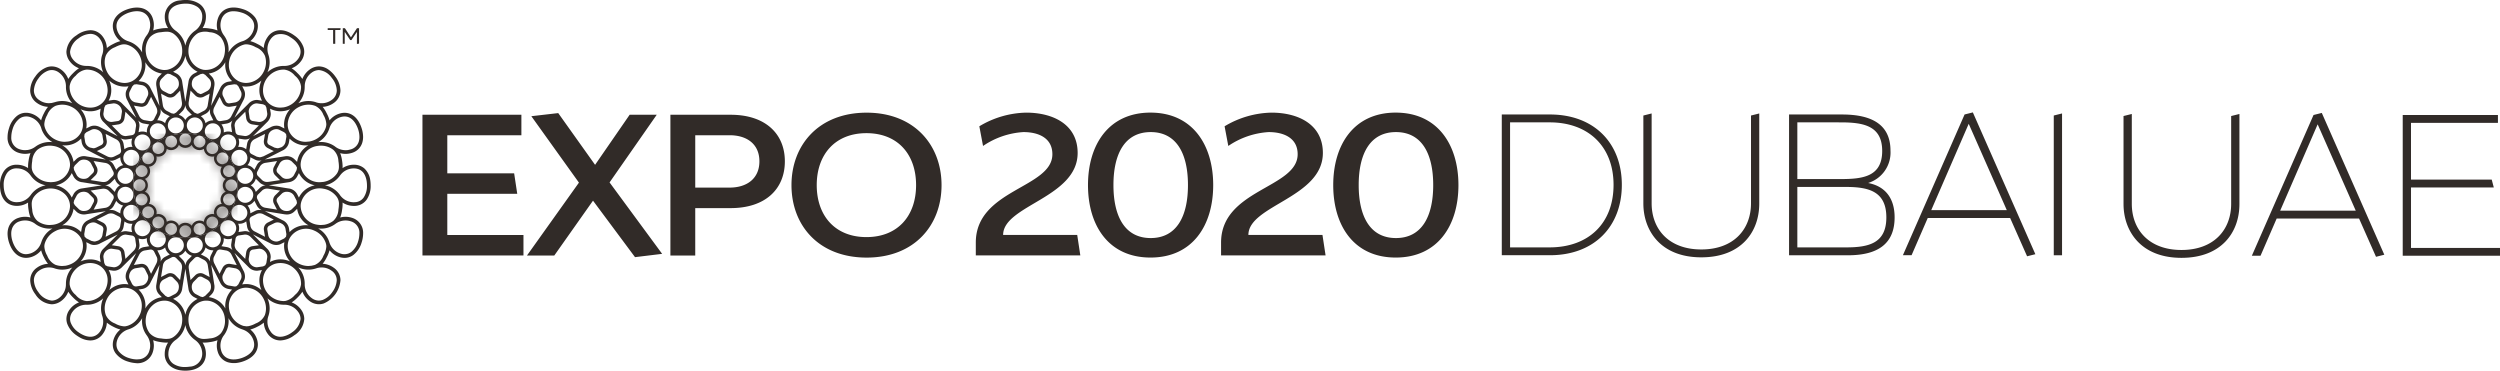 <svg xmlns="http://www.w3.org/2000/svg" xmlns:xlink="http://www.w3.org/1999/xlink" viewBox="0 0 283.267 42"><defs><style>.cls-1{fill:#fff;}.cls-1,.cls-2{fill-rule:evenodd;}.cls-2{fill:#312b28;}.cls-3{mask:url(#mask);}</style><mask id="mask" x="15.096" y="15.136" width="11.821" height="11.823" maskUnits="userSpaceOnUse"><g id="mask-2"><path id="path-1" class="cls-1" d="M21.473,15.321a.663.663,0,0,1,.196.473h0a.671.671,0,0,1-.562.659h0l-.105.008h-.002a.655.655,0,0,1-.47-.194h0a.659.659,0,0,1-.197-.472h0a.675.675,0,0,1,.549-.658h0a5.839,5.839,0,0,0-1.592.253h.002a.508.508,0,0,1,.102-.01h0a.669.669,0,0,1,.302.073h0a.67.67,0,0,1,.333.39h0a.669.669,0,0,1-.43.839h0l-.103.025-.103.011-.305-.074a.667.667,0,0,1-.329-.39h0a.665.665,0,0,1,.334-.8h0a5.807,5.807,0,0,0-1.504.771h0l.053-.034a.702.702,0,0,1,.3-.071h0a.754.754,0,0,1,.105.009h0a.642.642,0,0,1,.435.269h0a.663.663,0,0,1-.146.928h0l-.288.12-.104.011-.106-.011a.667.667,0,0,1-.436-.266h0a.668.668,0,0,1,.095-.888h0a5.897,5.897,0,0,0-2.4,4.754h0a5.914,5.914,0,0,0,5.909,5.914h0a5.915,5.915,0,0,0,5.911-5.914h0a5.914,5.914,0,0,0-4.07-5.616h0l.067.027.291.291a.676.676,0,0,1,.04.508h0a.672.672,0,0,1-.532.454h0l-.105.009-.204-.032a.655.655,0,0,1-.389-.334h0a.654.654,0,0,1-.039-.508h0a.667.667,0,0,1,.635-.462h0a.624.624,0,0,1,.139.016h0a5.836,5.836,0,0,0-1.635-.261h0a.664.664,0,0,1,.359.184Zm2.192,2.007a.677.677,0,0,1-.266-.433h0a.664.664,0,0,1,.12-.497h0a.669.669,0,0,1,.541-.275h0a.662.662,0,0,1,.39.127h0l.081.069a.664.664,0,0,1,.187.367h0a.66.66,0,0,1-.12.498h0a.668.668,0,0,1-.434.264h0l-.105.009a.653.653,0,0,1-.394-.128Zm-1.939-.913.028.071a.938.938,0,0,0,.416.418h0l.14.058a.909.909,0,0,0,.291.046h0a.955.955,0,0,0,.504-.144h0l.008.075a.934.934,0,0,0,.264.528h0l.117.098a.943.943,0,0,0,.556.179h0a1.016,1.016,0,0,0,.229-.026h0l-.021.073a.966.966,0,0,0,.092.584h0l.082.129a.956.956,0,0,0,.701.389h0l-.039.063a.929.929,0,0,0-.095.583h0l.036.148a.949.949,0,0,0,.545.589h0l-.058.045a.988.988,0,0,0-.27.526h0l-.011.153a.95.95,0,0,0,.34.725h0l-.07.029a.955.955,0,0,0-.419.416h0l-.058.142a.95.95,0,0,0,.098.794h0l-.075.006a.931.931,0,0,0-.528.266h0l-.098.116a.943.943,0,0,0-.152.786h0l-.073-.017a.635.635,0,0,0-.154-.013h0a.941.941,0,0,0-.431.105h0l-.131.079a.956.956,0,0,0-.387.699h0l-.062-.042a1.005,1.005,0,0,0-.437-.102h0a.851.851,0,0,0-.148.012h0l-.148.035a.947.947,0,0,0-.586.545h0l-.048-.054a.928.928,0,0,0-.526-.272h0L20.996,25.243a.949.949,0,0,0-.724.339h0l-.027-.071a.994.994,0,0,0-.418-.421h0l-.141-.055a.906.906,0,0,0-.289-.049h0a.96.96,0,0,0-.504.146h0l-.006-.075a.934.934,0,0,0-.268-.526h0l-.115-.098a.94.94,0,0,0-.557-.182h0a.925.925,0,0,0-.229.03h0l.018-.075a.96.96,0,0,0-.091-.583h0l-.08-.131a.967.967,0,0,0-.701-.387h0l.04-.064a.944.944,0,0,0,.095-.581h0l-.037-.152a.954.954,0,0,0-.544-.583h0l.054-.05a.914.914,0,0,0,.268-.527h0l.014-.15a.959.959,0,0,0-.337-.725h0L16.486,20.245a.968.968,0,0,0,.42-.419h0l.056-.14a.962.962,0,0,0-.095-.797h0l.073-.003a.978.978,0,0,0,.528-.267h0l.098-.117a.941.941,0,0,0,.153-.784h0l.074.018a1.147,1.147,0,0,0,.152.011h0a.931.931,0,0,0,.43-.102h0l.131-.08a.97.97,0,0,0,.388-.703h0l.062.042a.958.958,0,0,0,.435.104h0l.148-.011.15-.035a.949.949,0,0,0,.585-.546h0l.049.057a.966.966,0,0,0,.526.271h0l.152.012a.946.946,0,0,0,.725-.341Zm-5.328,2.062a.667.667,0,0,1-.149-.931h0l.07-.079a.658.658,0,0,1,.367-.189h0a.984.984,0,0,1,.105-.007h0a.63.63,0,0,1,.388.129h0a.665.665,0,0,1,.152.931h0a.676.676,0,0,1-.437.266h0l-.105.008a.653.653,0,0,1-.39-.128Zm8.273-.144a.642.642,0,0,1-.12-.495h0a.649.649,0,0,1,.266-.433h0a.645.645,0,0,1,.392-.13h0a.665.665,0,0,1,.54.275h0l.057.091a.673.673,0,0,1,.062.406h0a.664.664,0,0,1-.267.437h0l-.283.119-.109.008a.666.666,0,0,1-.538-.277Zm-8.827,1.689a.667.667,0,0,1-.43-.839h0l.041-.099.293-.288a.633.633,0,0,1,.302-.074h0a.749.749,0,0,1,.206.032h0a.671.671,0,0,1,.43.842h0a.663.663,0,0,1-.334.389h0l-.198.066-.102.009Zm9.472-.424a.641.641,0,0,1,.039-.505h0a.659.659,0,0,1,.388-.336h0a.695.695,0,0,1,.204-.032h0a.666.666,0,0,1,.635.461h0l.026.104a.655.655,0,0,1-.065.407h0a.656.656,0,0,1-.389.33h0l-.101.024-.105.009a.663.663,0,0,1-.632-.462ZM15.128,20.995l.009-.105a.671.671,0,0,1,.186-.365h0a.664.664,0,0,1,.472-.195h0a.668.668,0,0,1,.669.664h0a.67.67,0,0,1-.198.473h0a.654.654,0,0,1-.366.186h0l-.106.007H15.793a.665.665,0,0,1-.665-.666Zm10.408.006a.649.649,0,0,1,.196-.471h0a.663.663,0,0,1,.473-.197h0a.668.668,0,0,1,.666.667h0l-.01.105a.659.659,0,0,1-.185.367h0a.686.686,0,0,1-.367.189h0l-.104.007a.67.67,0,0,1-.669-.667ZM15.414,22.812l-.024-.107a.645.645,0,0,1,.063-.4h0a.661.661,0,0,1,.389-.336h0a.677.677,0,0,1,.207-.031h0a.67.67,0,0,1,.635.46h0a.662.662,0,0,1-.041.511h0a.683.683,0,0,1-.388.331h0l-.102.024-.103.009a.67.67,0,0,1-.637-.461Zm10.329.432a.671.671,0,0,1-.431-.841h0a.676.676,0,0,1,.334-.389h0a.675.675,0,0,1,.303-.07h0a.69.69,0,0,1,.206.029h0a.669.669,0,0,1,.429.843h0l-.04.097-.293.293-.198.066-.101.005ZM16.248,24.448l-.056-.091a.661.661,0,0,1-.063-.407h0a.662.662,0,0,1,.265-.435h0a.668.668,0,0,1,.392-.126h0a.667.667,0,0,1,.541.272h0a.673.673,0,0,1,.12.5h0a.673.673,0,0,1-.268.434h0l-.286.119-.107.008a.665.665,0,0,1-.538-.275Zm8.568.152a.664.664,0,0,1-.148-.93h0a.639.639,0,0,1,.433-.267h0a.545.545,0,0,1,.109-.011h0a.672.672,0,0,1,.39.128h0a.669.669,0,0,1,.146.933h0l-.068.08a.649.649,0,0,1-.367.185h0l-.106.011a.642.642,0,0,1-.389-.129Zm-7.269,1.148-.082-.071a.644.644,0,0,1-.185-.365h0a.665.665,0,0,1,.12-.496h0a.671.671,0,0,1,.539-.277h0a.683.683,0,0,1,.391.125h0a.664.664,0,0,1,.266.439h0a.667.667,0,0,1-.116.495h0a.665.665,0,0,1-.437.264h0l-.107.012a.664.664,0,0,1-.389-.128Zm6.405.122a.677.677,0,0,1-.437-.266h0a.672.672,0,0,1,.15-.934h0a.675.675,0,0,1,.388-.128h0a.972.972,0,0,1,.108.008h0a.661.661,0,0,1,.434.269h0a.663.663,0,0,1-.147.931h0l-.091.055-.197.065-.105.009Zm-1.649.677a.679.679,0,0,1-.331-.392h0a.67.67,0,0,1,.429-.841h0a.715.715,0,0,1,.206-.032h0a.64.64,0,0,1,.303.073h0a.668.668,0,0,1,.332.387h0a.669.669,0,0,1-.43.843h0l-.101.024-.104.009Zm-3.118.035-.099-.041-.293-.288a.684.684,0,0,1-.037-.512h0a.668.668,0,0,1,.635-.459h0a.675.675,0,0,1,.206.031h0a.66.66,0,0,1,.389.332h0a.664.664,0,0,1,.039.51h0a.668.668,0,0,1-.534.452h0l-.101.01Zm1.708.282a.669.669,0,0,1-.367-.186h0a.677.677,0,0,1-.197-.475h0A.67.67,0,0,1,20.996,25.536h0a.662.662,0,0,1,.473.195h0a.67.67,0,0,1,.194.472h0a.671.671,0,0,1-.562.661h0l-.105.006Z"/></g></mask></defs><g id="Calque_2" data-name="Calque 2"><g id="Calque_1-2" data-name="Calque 1"><g id="Symbols"><g id="_3_Navigation_Desktop_Light_Default_Solid" data-name="3/Navigation/Desktop/Light/Default/Solid"><g id="logo"><path id="Combined-Shape" class="cls-2" d="M253.742,12.914V23.117c0,3.237-2.064,6.098-6.566,6.098-4.668,0-6.566-3.096-6.566-6.098V13.147l.938-.233V23.096c0,2.907,1.924,5.228,5.628,5.228,3.705,0,5.63-2.321,5.63-5.228V13.147ZM98.193,12.766c5.393,0,8.49,3.659,8.49,8.21,0,4.574-3.097,8.211-8.49,8.211-5.417,0-8.513-3.637-8.513-8.211C89.681,16.424,92.776,12.766,98.193,12.766Zm59.954-.006c4.759,0,7.104,3.66,7.104,8.211,0,4.573-2.344,8.211-7.104,8.211-4.761,0-7.083-3.638-7.083-8.211C151.065,16.419,153.386,12.759,158.147,12.759Zm-27.787,0c4.758,0,7.104,3.66,7.104,8.211,0,4.573-2.345,8.211-7.104,8.211-4.762,0-7.083-3.638-7.083-8.211C123.278,16.419,125.598,12.759,130.36,12.759Zm68.976.096V23.059c0,3.237-2.064,6.098-6.566,6.098-4.668,0-6.566-3.096-6.566-6.098V13.09l.938-.235V23.037c0,2.907,1.924,5.228,5.628,5.228,3.707,0,5.63-2.321,5.63-5.228V13.09Zm-136.085-.042L67.427,18.677l3.917-5.675h3.07l-5.346,7.668L75.025,28.763l-3.073.374L67.192,22.736l-4.386,6.214h-3.096L65.597,20.693l-5.393-7.527Zm199.824-.019,7.083,16.066-.939.236-1.922-4.337H257.963L256.133,28.978H255.149l6.989-15.949Zm-39.538-.059,7.083,16.067-.937.235-1.922-4.337h-9.335L216.595,28.919h-.984L222.6,12.971Zm59.496.296v.892h-9.85v6.423h9.145l.236.893h-9.38v6.85h10.084v.89H272.245V13.032Zm-200.247-.029c3.939,0,6.144,2.157,6.144,5.276,0,3.143-2.205,5.302-6.144,5.302h-4.01v5.372h-2.815V13.002ZM59.077,13.002v2.321H50.682V19.638h7.574l.352,2.324H50.682v4.665h8.63v2.322h-11.445V13.002Zm84.976-.24c3.12,0,5.837,1.382,5.837,4.57,0,5.068-8.439,5.936-8.439,9.289h8.393l.353,2.321H138.355V27.488c0-6.05,8.678-6.165,8.678-10.013,0-1.828-1.549-2.509-3.285-2.509a9.082,9.082,0,0,0-4.573,1.572l-.42-2.229A10.692,10.692,0,0,1,144.053,12.762Zm-27.789,0c3.119,0,5.84,1.382,5.84,4.57,0,5.068-8.443,5.936-8.443,9.289h8.395l.352,2.321h-11.843V27.488c0-6.05,8.677-6.165,8.677-10.013,0-1.828-1.546-2.509-3.285-2.509a9.082,9.082,0,0,0-4.572,1.572l-.42-2.229A10.692,10.692,0,0,1,116.264,12.762Zm92.453.211c3.422,0,5.488,1.171,5.488,4.102a3.613,3.613,0,0,1-2.535,3.66c1.994.377,3.003,1.785,3.003,3.896,0,2.953-1.854,4.293-5.276,4.293h-6.685V12.973Zm24.927-.118V28.923h-.938v-15.834Zm-58.041.117c5.066,0,8.161,3.284,8.161,7.973,0,4.692-3.096,7.974-8.161,7.974h-5.441V12.973Zm33.558,8.209H203.651v6.85h5.512c2.555,0,4.573-.448,4.573-3.401C213.736,21.674,211.718,21.182,209.163,21.182ZM175.581,13.864H171.101V28.03h4.48c4.408,0,7.246-2.72,7.246-7.084C182.827,16.609,179.989,13.864,175.581,13.864Zm-45.199,1.102c-2.907,0-4.221,2.416-4.221,6.004s1.314,6.003,4.221,6.003c2.909,0,4.222-2.415,4.222-6.003S133.291,14.966,130.382,14.966Zm27.787,0c-2.906,0-4.22,2.416-4.22,6.004s1.314,6.003,4.22,6.003c2.909,0,4.223-2.415,4.223-6.003S161.078,14.966,158.169,14.966Zm-60.0.122c-3.541,0-5.628,2.416-5.628,5.888,0,3.473,2.087,5.888,5.628,5.888,3.565,0,5.629-2.415,5.629-5.888C103.799,17.504,101.735,15.088,98.17,15.088Zm164.437-1.002L258.361,23.867h8.561Zm-39.538-.059-4.245,9.781h8.56ZM82.67,15.323h-3.894V21.256h3.894c1.968,0,3.376-1.032,3.376-2.978C86.046,16.333,84.638,15.323,82.67,15.323Zm126.007-1.458-5.026-.001V20.291h4.832c2.531,0,4.783-.235,4.783-3.19C213.266,14.246,211.128,13.881,208.677,13.865ZM39.081,3.195l.682,1.04.685-1.04h.235V4.942l-.241.037V3.611l-.619.926h-.147l-.616-.926V4.96h-.221v-1.765Zm-.484 0-.033.205h-.578V4.96h-.243V3.401h-.613V3.195Z"/><g id="Group"><path id="Fill-36" class="cls-2" d="M20.999,0a3.607,3.607,0,0,0-.559.042l-.032.004A1.846,1.846,0,0,0,18.669,1.912a2.319,2.319,0,0,0,.379,1.275,3.737,3.737,0,0,0-.864.053,3.678,3.678,0,0,0-.832.212,2.414,2.414,0,0,0,.082-.623,2.268,2.268,0,0,0-.114-.709A1.715,1.715,0,0,0,16.186.955a2.093,2.093,0,0,0-.237-.06h-.006a2.302,2.302,0,0,0-.429-.038,2.906,2.906,0,0,0-.489.042,3.961,3.961,0,0,0-.516.129c-1.11.363-1.729,1.072-1.728,1.928a2,2,0,0,0,.101.61,2.317,2.317,0,0,0,.757,1.094,3.661,3.661,0,0,0-.806.323,3.641,3.641,0,0,0-.724.457,2.347,2.347,0,0,0-.443-1.258,1.817,1.817,0,0,0-.795-.638h-.002l-.011-.007a1.74,1.74,0,0,0-.598-.113h-.035A2.769,2.769,0,0,0,8.655,4.011a2.376,2.376,0,0,0-1.132,1.846,1.811,1.811,0,0,0,.371,1.071,2.328,2.328,0,0,0,1.055.806,3.779,3.779,0,0,0-.664.555,3.603,3.603,0,0,0-.55.659,2.329,2.329,0,0,0-.809-1.06,1.796,1.796,0,0,0-1.06-.364,1.72,1.72,0,0,0-.504.077c-.013.006-.026.009-.039.013A2.758,2.758,0,0,0,4.009,8.658a2.736,2.736,0,0,0-.587,1.584,1.729,1.729,0,0,0,.767,1.426,2.309,2.309,0,0,0,1.251.439,3.815,3.815,0,0,0-.462.733,3.715,3.715,0,0,0-.319.798,2.325,2.325,0,0,0-1.098-.76,2.17,2.17,0,0,0-.405-.089c-.069-.007-.136-.011-.202-.011a1.65,1.65,0,0,0-.972.312.186.186,0,0,1-.029.019A2.75,2.75,0,0,0,1.029,14.512a3.294,3.294,0,0,0-.174,1.019,1.767,1.767,0,0,0,1.271,1.787,2.348,2.348,0,0,0,.721.114c.063,0,.127-.003.191-.008a2.465,2.465,0,0,0,.417-.074,3.695,3.695,0,0,0-.214.84,4.282,4.282,0,0,0-.063.663c0,.064.001.128.006.192a2.331,2.331,0,0,0-1.277-.381A1.707,1.707,0,0,0,.45,19.384,2.744,2.744,0,0,0,0,21c.003,1.438.735,2.328,1.912,2.328h.001a2.304,2.304,0,0,0,1.272-.378c-.004.065-.007.13-.007.192a4.222,4.222,0,0,0,.064.671,3.449,3.449,0,0,0,.213.831,2.414,2.414,0,0,0-.932-.06,2.108,2.108,0,0,0-.403.094,1.726,1.726,0,0,0-1.166,1.135,2.245,2.245,0,0,0-.098.682,3.308,3.308,0,0,0,.173.997c.363,1.106,1.07,1.725,1.921,1.725a2.052,2.052,0,0,0,.618-.101,2.312,2.312,0,0,0,1.092-.755,3.876,3.876,0,0,0,.322.807,3.667,3.667,0,0,0,.458.724,2.344,2.344,0,0,0-1.258.443,1.718,1.718,0,0,0-.757,1.438,2.78,2.78,0,0,0,.586,1.574,2.377,2.377,0,0,0,1.848,1.13,1.815,1.815,0,0,0,1.07-.37,2.325,2.325,0,0,0,.807-1.057,3.688,3.688,0,0,0,.554.666,3.646,3.646,0,0,0,.661.548,2.327,2.327,0,0,0-1.06.812,1.78,1.78,0,0,0-.366,1.06,1.728,1.728,0,0,0,.09.54A2.775,2.775,0,0,0,8.656,37.989c.11.078.217.147.325.211a2.52,2.52,0,0,0,1.251.376,1.727,1.727,0,0,0,1.435-.767,2.318,2.318,0,0,0,.44-1.252,3.69,3.69,0,0,0,.733.464,3.762,3.762,0,0,0,.797.317,2.35,2.35,0,0,0-.758,1.098,1.925,1.925,0,0,0-.1.618,1.673,1.673,0,0,0,.333.992,2.75,2.75,0,0,0,1.397.926,3.601,3.601,0,0,0,.803.165,1.805,1.805,0,0,0,2.007-1.264,2.409,2.409,0,0,0,.113-.71,2.255,2.255,0,0,0-.082-.618,3.837,3.837,0,0,0,.84.214,4.397,4.397,0,0,0,.674.063c.059,0,.12-.003.183-.008a2.321,2.321,0,0,0-.383,1.279,1.713,1.713,0,0,0,.72,1.457,2.395,2.395,0,0,0,.97.394l.006.002.029.004a.238.238,0,0,1,.026.003l.007.002A3.642,3.642,0,0,0,20.99,42h.01c1.44-.002,2.331-.736,2.331-1.915a2.306,2.306,0,0,0-.379-1.271c.041.003.084.005.128.006h.059c.101,0,.2-.006.302-.014l.006-.001c.012-.002.024-.002.036-.004l.008-.001c.014-.001.025-.002.035-.002.098-.011.196-.027.29-.04a3.758,3.758,0,0,0,.831-.211,2.329,2.329,0,0,0-.082.623,2.272,2.272,0,0,0,.114.709,1.728,1.728,0,0,0,1.135,1.166,2.545,2.545,0,0,0,1.272.032,3.149,3.149,0,0,0,.403-.107c1.112-.364,1.731-1.073,1.728-1.928a1.984,1.984,0,0,0-.102-.611,2.307,2.307,0,0,0-.754-1.094,3.707,3.707,0,0,0,.804-.32,3.584,3.584,0,0,0,.726-.46,2.346,2.346,0,0,0,.441,1.261,1.728,1.728,0,0,0,1.352.754c.027.002.053.002.08.002h.01a2.779,2.779,0,0,0,1.571-.586,2.375,2.375,0,0,0,1.131-1.848,1.793,1.793,0,0,0-.37-1.069,2.338,2.338,0,0,0-1.057-.808,3.725,3.725,0,0,0,.667-.555,3.836,3.836,0,0,0,.549-.659,2.324,2.324,0,0,0,.808,1.059,1.759,1.759,0,0,0,1.21.359,1.839,1.839,0,0,0,.394-.083,3.133,3.133,0,0,0,1.899-2.628,1.729,1.729,0,0,0-.766-1.425,2.329,2.329,0,0,0-1.253-.443,3.603,3.603,0,0,0,.463-.732,3.738,3.738,0,0,0,.32-.797,2.317,2.317,0,0,0,1.095.76,2.003,2.003,0,0,0,.605.1,1.661,1.661,0,0,0,1.005-.335,2.764,2.764,0,0,0,.925-1.397,3.353,3.353,0,0,0,.174-1.022,1.768,1.768,0,0,0-1.272-1.788,2.324,2.324,0,0,0-.716-.112c-.08,0-.159.004-.239.01a2.524,2.524,0,0,0-.373.072,3.703,3.703,0,0,0,.214-.841,4.161,4.161,0,0,0,.063-.665c0-.062-.002-.126-.008-.19l.107.067a2.36,2.36,0,0,0,1.171.315,1.721,1.721,0,0,0,1.459-.721,2.733,2.733,0,0,0,.447-1.615,3.842,3.842,0,0,0-.04-.558l-.006-.032a2.176,2.176,0,0,0-.648-1.302v-.004l-.012-.01a1.774,1.774,0,0,0-1.204-.426h-.002A2.317,2.317,0,0,0,38.812,19.048c.006-.064.008-.129.008-.194a4.72,4.72,0,0,0-.063-.67,3.836,3.836,0,0,0-.212-.832c.062.016.126.032.19.046a2.343,2.343,0,0,0,1.143-.077,1.721,1.721,0,0,0,1.164-1.136,2.19,2.19,0,0,0,.099-.682,3.276,3.276,0,0,0-.172-.993c-.446-1.368-1.418-1.991-2.538-1.625a2.292,2.292,0,0,0-1.092.755,3.704,3.704,0,0,0-.325-.806,3.611,3.611,0,0,0-.455-.726,2.325,2.325,0,0,0,1.257-.44,1.725,1.725,0,0,0,.758-1.44,2.755,2.755,0,0,0-.588-1.571,3.22,3.22,0,0,0-.774-.775,1.897,1.897,0,0,0-1.073-.358,1.817,1.817,0,0,0-1.071.371,2.333,2.333,0,0,0-.806,1.056,3.672,3.672,0,0,0-.555-.666,3.69,3.69,0,0,0-.659-.549,2.342,2.342,0,0,0,1.06-.808,1.776,1.776,0,0,0,.364-1.062,1.693,1.693,0,0,0-.091-.543,2.724,2.724,0,0,0-1.043-1.311,3.227,3.227,0,0,0-.968-.495,2.118,2.118,0,0,0-.605-.094,1.734,1.734,0,0,0-1.437.766,2.329,2.329,0,0,0-.44,1.252,3.826,3.826,0,0,0-.731-.461,3.63,3.63,0,0,0-.798-.32A2.325,2.325,0,0,0,29.12,3.562a1.961,1.961,0,0,0,.098-.618,1.666,1.666,0,0,0-.331-.993,2.783,2.783,0,0,0-1.4-.925c-1.37-.444-2.444-.022-2.807,1.101a2.35,2.35,0,0,0-.115.709,2.405,2.405,0,0,0,.082.617,3.63,3.63,0,0,0-.84-.213c-.07-.011-.143-.022-.216-.032a4.066,4.066,0,0,0-.449-.032c-.051,0-.1.002-.152.005a.274.274,0,0,0-.039.005,2.338,2.338,0,0,0,.383-1.279,1.724,1.724,0,0,0-.722-1.46A2.744,2.744,0,0,0,21.003,0Zm.106.416.004.001h.013a2.257,2.257,0,0,1,1.249.367,1.303,1.303,0,0,1,.546,1.123,1.921,1.921,0,0,1-.789,1.551L22.05,3.513a2.718,2.718,0,0,0-1.051,1.663A2.725,2.725,0,0,0,19.941,3.507l-.1-.073a1.9,1.9,0,0,1-.756-1.522C19.082.526,20.549.416,20.999.416c.035-.002.072,0,.106,0Zm-5.59.853a1.997,1.997,0,0,1,.266.019,1.601,1.601,0,0,1,.277.061,1.306,1.306,0,0,1,.867.897,1.924,1.924,0,0,1-.272,1.721l-.056.076A2.667,2.667,0,0,0,16.092,5.628a3.021,3.021,0,0,0,.017.321,2.716,2.716,0,0,0-1.523-1.258l-.116-.04A1.898,1.898,0,0,1,13.28,3.438a1.586,1.586,0,0,1-.083-.484c-.003-.977,1.072-1.411,1.442-1.533.028-.009.056-.016.084-.024a2.743,2.743,0,0,1,.792-.128Zm10.963.008a2.813,2.813,0,0,1,.413.032,3.694,3.694,0,0,1,.467.112,2.366,2.366,0,0,1,1.194.777,1.265,1.265,0,0,1,.252.737,1.523,1.523,0,0,1-.082.499,1.92,1.92,0,0,1-1.229,1.232l-.092.027a2.719,2.719,0,0,0-1.515,1.255,2.557,2.557,0,0,0,.019-.32,2.703,2.703,0,0,0-.511-1.593l-.071-.1a1.926,1.926,0,0,1-.344-1.084,1.961,1.961,0,0,1,.094-.598,1.388,1.388,0,0,1,.434-.672,1.493,1.493,0,0,1,.97-.304Zm-2.736,2.373a1.852,1.852,0,0,1,1.286.587l.042.058a2.283,2.283,0,0,1,.424,1.348,2.808,2.808,0,0,1-.032.375,2.166,2.166,0,0,1-2.395,1.891,2.132,2.132,0,0,1-1.716-2.17,2.391,2.391,0,0,1,.935-1.884l.008-.006v.001L22.363,3.802l.002-.003a1.218,1.218,0,0,1,.127-.072,2.033,2.033,0,0,1,1.251-.077Zm-6.816.645.056-.073.001-.001a1.842,1.842,0,0,1,1.264-.57,3.988,3.988,0,0,1,.613-.058,1.339,1.339,0,0,1,.792.221l.055.042A2.361,2.361,0,0,1,20.645,5.74a2.137,2.137,0,0,1-1.723,2.172l-.296.023a2.198,2.198,0,0,1-2.091-1.916,2.416,2.416,0,0,1-.031-.376,2.263,2.263,0,0,1,.423-1.347ZM10.24,3.838h.001a1.241,1.241,0,0,1,.661.181,1.462,1.462,0,0,1,.43.407,1.911,1.911,0,0,1,.366,1.134,1.888,1.888,0,0,1-.094.584l-.031.091a2.603,2.603,0,0,0-.127.799,2.782,2.782,0,0,0,.253,1.163A2.723,2.723,0,0,0,9.861,7.469H9.85l-.113-.001a1.894,1.894,0,0,1-1.506-.786A1.364,1.364,0,0,1,7.94,5.859a2.132,2.132,0,0,1,.96-1.512,2.341,2.341,0,0,1,1.329-.509h.011Zm22.649.372c.086.052.156.098.208.137a2.328,2.328,0,0,1,.892,1.107,1.258,1.258,0,0,1,.069.43,1.375,1.375,0,0,1-.285.796,1.899,1.899,0,0,1-.755.618h0l-.011.006a1.917,1.917,0,0,1-.783.167h-.003l-.095-.002a2.721,2.721,0,0,0-1.827.727,2.759,2.759,0,0,0,.252-1.131,2.666,2.666,0,0,0-.129-.841l-.037-.119a1.992,1.992,0,0,1-.082-.546A1.894,1.894,0,0,1,30.669,4.43a1.435,1.435,0,0,1,.538-.468,1.824,1.824,0,0,1,1.682.248ZM26.192,6.254a2.322,2.322,0,0,1,1.331-1.163l.091-.028a1.093,1.093,0,0,1,.317-.043,2.369,2.369,0,0,1,1.04.328,1.832,1.832,0,0,1,1.039.955l.024.067a2.222,2.222,0,0,1,.104.69,2.359,2.359,0,0,1-.265,1.07A2.263,2.263,0,0,1,27.888,9.398a1.914,1.914,0,0,1-.875-.211,2.042,2.042,0,0,1-1.081-1.843,2.364,2.364,0,0,1,.26-1.09ZM14.408,5.071l.067.021a2.31,2.31,0,0,1,1.331,1.165,2.371,2.371,0,0,1,.261,1.063A2.057,2.057,0,0,1,14.98,9.192a1.93,1.93,0,0,1-.871.21,2.28,2.28,0,0,1-1.985-1.271,2.4,2.4,0,0,1-.264-1.072,2.191,2.191,0,0,1,.106-.688l.03-.086V6.282a1.849,1.849,0,0,1,1.03-.931,3.517,3.517,0,0,1,.642-.269,1.292,1.292,0,0,1,.742-.011ZM19.613,8.128a2.568,2.568,0,0,0,1.386-1.805,2.555,2.555,0,0,0,1.389,1.806l-.412.213a1.251,1.251,0,0,0-.617.919l-.01.07L21,11.493l-.004.049-.005-.039-.345-2.227a1.264,1.264,0,0,0-.614-.929Zm4.044.202.073-.011a2.568,2.568,0,0,0,1.803-1.277,2.686,2.686,0,0,0-.016.302A2.522,2.522,0,0,0,26.297,9.188l-.458.076a1.259,1.259,0,0,0-.871.682l-.031.066L23.938,11.957l-.019.046.006-.035.362-2.229a1.415,1.415,0,0,0,.019-.228,1.213,1.213,0,0,0-.316-.841ZM16.464,7.043a2.562,2.562,0,0,0,1.879,1.289l-.325.327a1.209,1.209,0,0,0-.321.837,1.521,1.521,0,0,0,.017.228l.013.069.336,2.164.011.048-.016-.033-1.018-2.014a1.261,1.261,0,0,0-.869-.693l-.469-.077a2.531,2.531,0,0,0,.776-1.842,2.681,2.681,0,0,0-.015-.302ZM30.493,8.58A2.326,2.326,0,0,1,32.118,7.886h.009v.001h.086a1.86,1.86,0,0,1,1.203.691A1.848,1.848,0,0,1,34.11,9.807l.001.073a2.319,2.319,0,0,1-.694,1.622,2.348,2.348,0,0,1-1.293.665l-.346.027a1.938,1.938,0,0,1-1.977-1.96,2.333,2.333,0,0,1,.691-1.654ZM7.889,9.784A1.853,1.853,0,0,1,8.576,8.581a1.859,1.859,0,0,1,1.232-.695h.07a2.364,2.364,0,0,1,2.317,2.349,1.937,1.937,0,0,1-1.974,1.961h-.028a2.342,2.342,0,0,1-1.611-.692A2.305,2.305,0,0,1,7.888,9.88V9.87L7.889,9.787Zm-3.541-.885A2.344,2.344,0,0,1,5.454,8.008a1.343,1.343,0,0,1,.412-.072,1.376,1.376,0,0,1,.816.287A1.924,1.924,0,0,1,7.473,9.775l-.001.095a2.711,2.711,0,0,0,.726,1.828,2.805,2.805,0,0,0-1.078-.252c-.022,0-.048-.001-.072-.001a2.772,2.772,0,0,0-.823.129l-.375.096-.303.023a1.872,1.872,0,0,1-1.114-.365,1.285,1.285,0,0,1-.593-1.094,2.513,2.513,0,0,1,.506-1.335ZM36.134,7.938a1.993,1.993,0,0,1,1.404.816c.046.055.085.107.114.147a2.34,2.34,0,0,1,.508,1.331,1.308,1.308,0,0,1-.588,1.099l-.031.024a1.925,1.925,0,0,1-1.688.25l-.091-.033a2.727,2.727,0,0,0-1.962.127,2.717,2.717,0,0,0,.725-1.839l.003-.122a1.899,1.899,0,0,1,.785-1.506,1.421,1.421,0,0,1,.736-.288.798.798,0,0,1,.084-.004Zm-17.835.995.453-.455.249-.134.278.051.569.299a.876.876,0,0,1,.41.635,1.178,1.178,0,0,1,.011.16.806.806,0,0,1-.207.576l-.454.456-.25.136-.062.003-.219-.055-.57-.297a.838.838,0,0,1-.392-.568l-.011-.072a.907.907,0,0,1-.013-.159.818.818,0,0,1,.209-.575Zm3.435.466.011-.072a.881.881,0,0,1,.412-.638l.572-.294.278-.051.248.134.451.461a.812.812,0,0,1,.206.573,1.495,1.495,0,0,1-.012.159.868.868,0,0,1-.415.638l-.571.294-.148.051-.068.005-.315-.14-.45-.459a.817.817,0,0,1-.203-.566c0-.03.001-.063.004-.095Zm7.891-.273a2.684,2.684,0,0,0-.237,1.088,2.431,2.431,0,0,0,.299,1.191l-.459-.072-.036-.005a1.085,1.085,0,0,0-.11-.006,1.306,1.306,0,0,0-.893.39l-.048.052-1.552,1.543-.034.038.019-.034,1.032-2.006a1.398,1.398,0,0,0,.155-.645,1.079,1.079,0,0,0-.105-.466l-.211-.426a2.298,2.298,0,0,0,.443.043l.382-.032a2.649,2.649,0,0,0,1.356-.656Zm-17.251.001a2.592,2.592,0,0,0,1.906.682A2.34,2.34,0,0,0,14.56,9.771l-.209.415a1.068,1.068,0,0,0-.111.498,1.398,1.398,0,0,0,.149.606l.036.064.987,1.951.025.043-.026-.028-1.59-1.601a1.284,1.284,0,0,0-.976-.397c-.021.003-.043.005-.064.008l-.47.07a2.46,2.46,0,0,0,.298-1.189,2.713,2.713,0,0,0-.236-1.084Zm2.327,1.234.291-.577.195-.202.28-.038.637.107a.871.871,0,0,1,.584.479.994.994,0,0,1,.11.447.709.709,0,0,1-.07.314l-.29.574a.437.437,0,0,1-.321.243l-.072.006-.085-.007-.636-.109a.843.843,0,0,1-.549-.416l-.034-.065a1.007,1.007,0,0,1-.11-.447.695.695,0,0,1,.07-.309Zm10.581-.168.034-.065a.872.872,0,0,1,.588-.477l.637-.103.28.037.195.207.286.576a.692.692,0,0,1,.066.311.985.985,0,0,1-.11.442.866.866,0,0,1-.59.479l-.637.104-.003.001-.079.008a.437.437,0,0,1-.396-.254l-.284-.577a.711.711,0,0,1-.069-.305.999.999,0,0,1,.082-.384Zm-3.898,1.362.211-1.295.059.071.451.46a.828.828,0,0,0,.467.249.839.839,0,0,0,.52-.087l.572-.296.088-.054-.211,1.302a.859.859,0,0,1-.413.636l-.571.295-.147.05-.069.004-.315-.139-.451-.461a.818.818,0,0,1-.204-.575,1.295,1.295,0,0,1,.012-.158Zm-1.964-.514a.832.832,0,0,0,.466-.244l.455-.459.064-.077.201,1.301a.953.953,0,0,1,.013.162.821.821,0,0,1-.208.573l-.454.456-.249.136-.281-.052L18.856,12.537a.869.869,0,0,1-.409-.641l-.199-1.295.077.051.57.299a.88.88,0,0,0,.4.1Zm4.865,1.096.599-1.166.034.086.286.578a.841.841,0,0,0,.368.38.763.763,0,0,0,.256.08.831.831,0,0,0,.12.009,1.125,1.125,0,0,0,.146-.011l.635-.104.1-.024-.601,1.171a.856.856,0,0,1-.59.477l-.637.104h-.003l-.08.008a.431.431,0,0,1-.394-.254l-.285-.576a.69.69,0,0,1-.068-.311.992.992,0,0,1,.113-.446Zm-8.103-.043.237-.077a.832.832,0,0,0,.368-.378l.29-.574.038-.095.595,1.177a.995.995,0,0,1,.111.445.676.676,0,0,1-.071.311l-.289.577a.453.453,0,0,1-.173.188.433.433,0,0,1-.306.052l-.636-.107a.863.863,0,0,1-.586-.482L15.169,11.96l.09.023.634.109.156.012ZM12.923,11.713a.963.963,0,0,1,.897.9.548.548,0,0,1-.007.089l-.099.64a.432.432,0,0,1-.375.376h-.004l-.639.096-.086.005a.889.889,0,0,1-.566-.235l-.051-.051a.912.912,0,0,1-.28-.62.567.567,0,0,1,.008-.089l.099-.635.122-.255.256-.122.636-.095.036-.005c.017-.001.034-.001.052-.001Zm16.157,0a.442.442,0,0,1,.093.01l.636.096.255.125.12.253.095.638a.708.708,0,0,1,.006.09.901.901,0,0,1-.282.615.96.96,0,0,1-.509.271l-.109.01-.093-.006L28.657,13.714a.43.43,0,0,1-.378-.381l-.094-.637a.454.454,0,0,1-.006-.08.887.887,0,0,1,.233-.571l.051-.051c.016-.016.033-.032.052-.048a.886.886,0,0,1,.564-.234Zm5.968.148a2.206,2.206,0,0,1,.577.104l.088.029.003.001a1.85,1.85,0,0,1,.93,1.027,2.335,2.335,0,0,1,.329,1.055,1.223,1.223,0,0,1-.05.331l-.02.069a2.318,2.318,0,0,1-1.163,1.329,2.37,2.37,0,0,1-.712.23l-.366.031h-.002a2.051,2.051,0,0,1-1.858-1.088,1.913,1.913,0,0,1-.206-.871,2.263,2.263,0,0,1,1.269-1.983,2.512,2.512,0,0,1,.566-.208,2.431,2.431,0,0,1,.614-.055Zm-27.722.013.003.002h.005a2.422,2.422,0,0,1,.8.248A2.264,2.264,0,0,1,9.398,14.114a1.921,1.921,0,0,1-.208.871,2.001,2.001,0,0,1-1.499,1.054l-.357.029a2.396,2.396,0,0,1-1.079-.262,2.305,2.305,0,0,1-1.163-1.329l-.027-.093a1.098,1.098,0,0,1-.045-.318A2.362,2.362,0,0,1,5.349,13.029a1.85,1.85,0,0,1,.955-1.041l.067-.02a2.199,2.199,0,0,1,.511-.1,2.378,2.378,0,0,1,.444.008Zm12.922,1.14.44-.444a1.176,1.176,0,0,0,.308-.675,1.172,1.172,0,0,0,.301.667l.446.454a1.261,1.261,0,0,0-.744.578,1.253,1.253,0,0,0-.751-.58Zm10.35-.704a2.446,2.446,0,0,0,1.18.297,2.711,2.711,0,0,0,1.094-.235,2.615,2.615,0,0,0-.688,1.751,2.204,2.204,0,0,0,.043.434l-.414-.206a.739.739,0,0,0-.143-.058,1.095,1.095,0,0,0-.346-.051,1.379,1.379,0,0,0-.31.034,1.527,1.527,0,0,0-.305.112l-.063.035-1.951.988-.045.026.03-.027,1.602-1.588a1.311,1.311,0,0,0,.398-.908c-.002-.046-.005-.09-.01-.134Zm-19.193,0-.069.458a.79.79,0,0,0-.011.134,1.302,1.302,0,0,0,.389.906l.053.049,1.542,1.552.004.012-2.005-1.03a1.582,1.582,0,0,0-.318-.117,1.194,1.194,0,0,0-.791.07l-.428.21a2.291,2.291,0,0,0,.042-.433A2.614,2.614,0,0,0,9.127,12.373a2.694,2.694,0,0,0,1.098.238,2.425,2.425,0,0,0,1.18-.3Zm11.347.862.556-.285a1.17,1.17,0,0,0,.499-.545,1.463,1.463,0,0,0-.023.239,1.084,1.084,0,0,0,.105.486l.283.571h-.051a1.248,1.248,0,0,0-.835.322,1.247,1.247,0,0,0-.535-.787Zm-4.567-.829a1.164,1.164,0,0,0,.49.538l.566.294-.001.002h.001a1.242,1.242,0,0,0-.528.781,1.282,1.282,0,0,0-.374-.234,1.226,1.226,0,0,0-.461-.088H17.818l.281-.558a1.075,1.075,0,0,0,.109-.493,1.417,1.417,0,0,0-.023-.242Zm8.679,1.24.93-.923.007.091.094.638a.822.822,0,0,0,.705.711l.638.097.1.008-.934.93a.973.973,0,0,1-.509.271l-.106.009-.093-.009-.637-.095a.437.437,0,0,1-.379-.384l-.094-.635a.585.585,0,0,1-.006-.091.9.9,0,0,1,.283-.619Zm-14.201.62.092-.006.637-.095.01-.002a.82.82,0,0,0,.7-.7l.099-.64.009-.101.927.934a.908.908,0,0,1,.281.62.669.669,0,0,1-.007.089l-.099.636a.434.434,0,0,1-.379.381l-.638.093-.087.006a.899.899,0,0,1-.62-.283Zm-9.225-.93a1.935,1.935,0,0,1,1.232,1.229l.025.094a2.724,2.724,0,0,0,1.255,1.512c-.052-.006-.107-.011-.162-.015a2.783,2.783,0,0,0-1.256.226,2.667,2.667,0,0,0-.494.283l-.1.07a1.922,1.922,0,0,1-.795.32l-.296.023a1.898,1.898,0,0,1-.59-.092,1.354,1.354,0,0,1-.978-1.403,3.037,3.037,0,0,1,.147-.884,2.357,2.357,0,0,1,.776-1.191,1.485,1.485,0,0,1,.245-.144,1.358,1.358,0,0,1,.992-.028Zm37.138,1.364a2.848,2.848,0,0,1,.15.893,1.763,1.763,0,0,1-.078.528,1.311,1.311,0,0,1-.896.866l-.293.071a1.893,1.893,0,0,1-.337.023.233.233,0,0,1-.031-.002H39.084a1.933,1.933,0,0,1-.67-.147,1.884,1.884,0,0,1-.384-.217l-.076-.058a2.716,2.716,0,0,0-1.711-.502c-.066.003-.131.009-.195.016a2.716,2.716,0,0,0,1.258-1.524l.04-.117A1.908,1.908,0,0,1,38.559,13.28c1.319-.43,1.875.932,2.016,1.358ZM21.178,14.071a.91.91,0,0,1,.895-.766.891.891,0,0,1,.141.011.908.908,0,0,1,.766.9c-.002.044-.005.09-.011.138a.91.91,0,0,1-.756.751l-.139.013-.141-.013a.905.905,0,0,1-.765-.898c.002-.046.005-.091.011-.137ZM19.784,13.317a.873.873,0,0,1,.141-.011.918.918,0,0,1,.368.08.905.905,0,0,1,.525.685.963.963,0,0,1,.011.137.902.902,0,0,1-.764.898l-.141.013a.909.909,0,0,1-.894-.765,1.027,1.027,0,0,1-.011-.138.907.907,0,0,1,.766-.9Zm6.563.315a1.233,1.233,0,0,0-.158.584,1.007,1.007,0,0,0,.011.131l.094.631a1.242,1.242,0,0,0-.943.033c.004-.043.007-.083.007-.125a1.227,1.227,0,0,0-.272-.787l.619-.101a1.164,1.164,0,0,0,.644-.366Zm-10.701.006a1.155,1.155,0,0,0,.635.36l.626.106a1.264,1.264,0,0,0-.266.786c0,.039.004.08.007.122a1.237,1.237,0,0,0-.512-.111,1.267,1.267,0,0,0-.438.078l.096-.616a.904.904,0,0,0,.011-.135,1.192,1.192,0,0,0-.158-.591Zm8.551.337a.892.892,0,0,1,.332.095.905.905,0,0,1,.494.806.906.906,0,0,1-.766.896l-.141.011a.928.928,0,0,1-.411-.096.906.906,0,0,1,.492-1.711Zm-5.51.49a.926.926,0,0,1,.099.413.908.908,0,0,1-.496.808L18.022,15.771l-.14.011a.905.905,0,0,1-.808-.493.868.868,0,0,1-.099-.413.903.903,0,0,1,.494-.806.888.888,0,0,1,.33-.095.908.908,0,0,1,.888.49Zm-7.564.275a.876.876,0,0,1,.479.59l.103.639a.468.468,0,0,1,.008.073.438.438,0,0,1-.254.405l-.575.283-.185.058-.121.011-.385-.082-.065-.032a.865.865,0,0,1-.477-.59l-.104-.637.039-.28.204-.195.577-.285a.711.711,0,0,1,.288-.067.973.973,0,0,1,.467.11Zm19.169,1.219.107-.633a.838.838,0,0,1,.416-.55l.065-.032a.984.984,0,0,1,.446-.112.696.696,0,0,1,.235.038.427.427,0,0,1,.076.032l.577.291.203.197.037.28-.109.633a.868.868,0,0,1-.478.587l-.304.096-.141.012-.314-.07-.575-.29a.423.423,0,0,1-.25-.385.562.562,0,0,1,.008-.095Zm-9.29-.83.106.008.004.002h.003a5.806,5.806,0,0,1,1.635.26.663.663,0,0,1,.066.018l.033.015a5.909,5.909,0,1,1-5.353.859v-.002c.018-.013.036-.027.055-.042l.038-.023a5.877,5.877,0,0,1,1.501-.77.13.13,0,0,0,.02-.01.604.604,0,0,1,.076-.029l.103-.026a5.85,5.85,0,0,1,1.592-.251l.032-.005c.019-.002.039-.003.057-.005h.031Zm7.275,1.853.108-.637a.867.867,0,0,1,.481-.584l1.171-.592-.023.089-.108.635a.759.759,0,0,0-.012.158.805.805,0,0,0,.087.367.828.828,0,0,0,.378.367l.574.291.095.041-1.176.593-.304.098-.138.011-.316-.068-.575-.29a.427.427,0,0,1-.249-.387.394.394,0,0,1,.007-.094ZM12.089,15.905l-.102-.638-.024-.098,1.171.6a.871.871,0,0,1,.479.589l.102.637a.545.545,0,0,1,.008.075.434.434,0,0,1-.252.403l-.576.286-.187.057-.123.01a.977.977,0,0,1-.449-.114L10.97,17.115l.086-.035.577-.285a.862.862,0,0,0,.383-.37.821.821,0,0,0,.087-.365.86.86,0,0,0-.013-.155Zm14.391-.419.018.013a.909.909,0,0,1,0,1.282.895.895,0,0,1-.498.254l-.141.012a.906.906,0,1,1,.621-1.562Zm-9.715,0,.016.013a.907.907,0,0,1-.496,1.536l-.144.012a.906.906,0,1,1,.624-1.562Zm11.596.16a1.14,1.14,0,0,0-.36.635l-.108.628a1.227,1.227,0,0,0-.535-.245,1.308,1.308,0,0,0-.371-.016,1.258,1.258,0,0,0,.031-.949l.618.095.144.011a1.222,1.222,0,0,0,.581-.158Zm-14.729.005.03.016a.03.03,0,0,0,.017.009l.011.007.03.011.002.002c.022.011.047.02.07.032h.002a.285.285,0,0,1,.031.01l.008.003.025.009.017.006.012.005a1.092,1.092,0,0,0,.461.038l.631-.094a1.239,1.239,0,0,0,.033.943,1.281,1.281,0,0,0-.914.265l-.099-.617a1.163,1.163,0,0,0-.366-.645Zm-5.874.797A2.492,2.492,0,0,0,9.19,15.701l.073.458a1.263,1.263,0,0,0,.682.871l.065.031,1.946,1.001.046.018-.037-.008-2.228-.36a1.253,1.253,0,0,0-1.068.296l-.339.332a2.577,2.577,0,0,0-1.288-1.879l.294.018a2.793,2.793,0,0,0,.421-.032Zm22.269,1.61,2.013-1.016a1.268,1.268,0,0,0,.692-.872l.079-.468a2.531,2.531,0,0,0,1.853.775,2.656,2.656,0,0,0,.289-.016,2.568,2.568,0,0,0-1.288,1.882l-.328-.326a1.255,1.255,0,0,0-1.064-.305l-.07.013-2.164.338-.047.011Zm6.552-1.545.014.002h.002a2.22,2.22,0,0,1,1.105.412l.074.056v.001a1.83,1.83,0,0,1,.57,1.264,3.79,3.79,0,0,1,.058.622,1.342,1.342,0,0,1-.219.781l-.042.058a2.309,2.309,0,0,1-1.513.905h-.004l-.379.031a2.133,2.133,0,0,1-2.16-1.723,2.111,2.111,0,0,1-.023-.288,2.2,2.2,0,0,1,1.916-2.1c.065-.009.129-.018.194-.022h.01c.033-.003.061-.005.088-.005l.018-.001h.031a2.359,2.359,0,0,1,.26.007ZM3.651,18.254A1.853,1.853,0,0,1,4.24,16.968l.056-.04a2.275,2.275,0,0,1,1.336-.424,2.405,2.405,0,0,1,.387.03,2.2,2.2,0,0,1,1.915,2.107,1.719,1.719,0,0,1-.024.288A2.09,2.09,0,0,1,6.125,20.616l-.375.03-.377-.032a2.31,2.31,0,0,1-1.519-.905l-.004-.006v-.002L3.803,19.634l-.001-.002a1.302,1.302,0,0,1-.207-.763,3.818,3.818,0,0,1,.056-.616Zm23.801-1.218.006.005.021.008.014.005.012.008.019.009.009.004a.192.192,0,0,0,.02.01l.008.005.019.011.008.006a.172.172,0,0,0,.019.011l.008.005.016.011.009.006.015.011.011.008c.003.005.008.007.011.01l.014.009.008.008.015.013.006.006a.067.067,0,0,1,.019.015l.001.003a.86.86,0,0,1,.189.249.917.917,0,0,1,.098.414.908.908,0,0,1-.493.806l-.27.089-.141.011a.915.915,0,0,1-.809-.493.928.928,0,0,1-.098-.413.91.91,0,0,1,.495-.808c.021-.011.042-.021.064-.03a.91.91,0,0,1,.68-.007Zm-12.164.036a.908.908,0,0,1,.495.808.928.928,0,0,1-.098.413.913.913,0,0,1-.668.483l-.14.009a.901.901,0,0,1-.904-.903.891.891,0,0,1,.096-.414.908.908,0,0,1,1.219-.395Zm13.073.745.557.282a1.05,1.05,0,0,0,.484.107,1.622,1.622,0,0,0,.252-.021,1.161,1.161,0,0,0-.538.491l-.296.563a1.238,1.238,0,0,0-.781-.525,1.247,1.247,0,0,0,.323-.835.436.436,0,0,0-.001-.061ZM13.637,17.826c-.002.019-.002.04-.002.059a1.27,1.27,0,0,0,.323.828,1.233,1.233,0,0,0-.784.535l-.288-.556a1.149,1.149,0,0,0-.544-.501l.247.024.188-.014.289-.092Zm-4.053.262.005.001h.003a.816.816,0,0,1,.081.01.87.87,0,0,1,.637.414l.295.571a.478.478,0,0,1,.054.211.449.449,0,0,1-.139.322l-.461.449a.749.749,0,0,1-.409.191l-.157.013L9.4,20.266l-.073-.012a.865.865,0,0,1-.637-.413l-.296-.573-.049-.278.135-.248.46-.452a.803.803,0,0,1,.526-.204c.039-.001.077-.001.117.002Zm23.48.211.457.453.132.248-.051.277-.299.574a.853.853,0,0,1-.635.405l-.165.013a.8.8,0,0,1-.569-.209l-.457-.45a.437.437,0,0,1-.084-.533l.299-.571a.849.849,0,0,1,.566-.392l.072-.012c.048-.007.096-.011.143-.013a.815.815,0,0,1,.591.21Zm-22.112.606-.296-.572-.053-.088,1.301.211a.877.877,0,0,1,.638.413l.294.571a.465.465,0,0,1,.055.213.444.444,0,0,1-.142.32l-.458.449a.763.763,0,0,1-.411.193l-.157.012-.168-.013-1.293-.21.07-.06.462-.45a.84.84,0,0,0,.247-.467.771.771,0,0,0,.01-.131.899.899,0,0,0-.098-.391Zm18.21.523.298-.572a.867.867,0,0,1,.642-.409l1.294-.2-.048.078-.3.571a.833.833,0,0,0-.101.391.844.844,0,0,0,.01.131.827.827,0,0,0,.244.465l.459.455.076.067-1.301.2-.165.011a.81.81,0,0,1-.568-.207l-.458-.453a.436.436,0,0,1-.139-.32.473.473,0,0,1,.056-.209Zm-1.518-.4a1.014,1.014,0,0,1,.141-.01.907.907,0,0,1,.894.764.828.828,0,0,1,.012.137.907.907,0,0,1-.766.9l-.143.01h-.001a.906.906,0,0,1-.885-.723c-.003-.012-.006-.027-.008-.041a.729.729,0,0,1-.011-.137.909.909,0,0,1,.766-.9ZM13.317,19.782a.907.907,0,0,1,.894-.764,1.027,1.027,0,0,1,.142.01.91.91,0,0,1,.766.9.817.817,0,0,1-.012.137.906.906,0,0,1-.753.754l-.138.011-.144-.011a.908.908,0,0,1-.766-.9.826.826,0,0,1,.011-.137ZM1.984,19.08a1.912,1.912,0,0,1,1.475.788l.056.077a2.697,2.697,0,0,0,1.661,1.052,2.727,2.727,0,0,0-1.668,1.06l-.073.099a1.912,1.912,0,0,1-1.222.733l-.301.022H1.907c-1.38,0-1.49-1.465-1.491-1.915a2.337,2.337,0,0,1,.37-1.372,1.299,1.299,0,0,1,1.121-.547h.005c.024,0,.049,0,.073.001Zm34.836,1.918a2.714,2.714,0,0,0,1.668-1.06l.074-.098a1.906,1.906,0,0,1,1.521-.758h.003c1.384,0,1.493,1.467,1.495,1.916a2.344,2.344,0,0,1-.37,1.374,1.261,1.261,0,0,1-.856.527l-.266.019h-.003a1.921,1.921,0,0,1-1.548-.789l-.054-.079a2.719,2.719,0,0,0-1.663-1.051ZM6.324,21a2.567,2.567,0,0,0,1.808-1.389l.213.41a1.25,1.25,0,0,0,.916.619l.071.008,2.16.349.051.006-.038.003-2.229.346a1.257,1.257,0,0,0-.926.614l-.22.419A2.568,2.568,0,0,0,6.324,21Zm24.134-.005.037-.006,2.228-.344.007-.001a1.258,1.258,0,0,0,.92-.611l.221-.421a2.564,2.564,0,0,0,1.803,1.385A2.565,2.565,0,0,0,33.868,22.387l-.213-.411a1.247,1.247,0,0,0-.917-.618l-.072-.009-2.16-.347Zm-2.055.003a1.242,1.242,0,0,0,.581-.75l.443.441a1.183,1.183,0,0,0,.676.306,1.144,1.144,0,0,0-.666.303l-.456.444a1.247,1.247,0,0,0-.577-.744Zm-16.504.005.041-.006a1.153,1.153,0,0,0,.623-.296l.454-.446a1.239,1.239,0,0,0,.58.743,1.255,1.255,0,0,0-.583.751l-.441-.44a1.17,1.17,0,0,0-.675-.306Zm14.992.929a.907.907,0,0,1,1.802.145.807.807,0,0,1-.012.137.908.908,0,0,1-.753.755l-.138.011-.144-.011a.906.906,0,0,1-.766-.899.756.756,0,0,1,.011-.137Zm-12.819-.753a.912.912,0,0,1,.142-.01.876.876,0,0,1,.352.071h.002l.015.007.014.008.005.002a.873.873,0,0,1,.212.141l.011.011.004.001.007.006.008.007v.002a.895.895,0,0,1,.266.509.852.852,0,0,1,.011.137.907.907,0,0,1-.766.899l-.142.011a.903.903,0,0,1-.892-.766.806.806,0,0,1-.012-.137.907.907,0,0,1,.765-.898Zm22.555.202a2.317,2.317,0,0,1,1.517.907l.053.075.001.002a1.316,1.316,0,0,1,.206.765,4.023,4.023,0,0,1-.058.614,1.848,1.848,0,0,1-.586,1.286l-.058.041a2.289,2.289,0,0,1-.966.397l-.366.027a2.556,2.556,0,0,1-.389-.03,2.203,2.203,0,0,1-1.916-2.107,2.099,2.099,0,0,1,.023-.288,2.167,2.167,0,0,1,2.539-1.689Zm-29.296.594a1.949,1.949,0,0,1,.581,1.103,1.896,1.896,0,0,1,.022.285,2.198,2.198,0,0,1-1.914,2.102l-.004.002-.385.028a2.277,2.277,0,0,1-1.335-.421l-.073-.057-.004-.003a1.839,1.839,0,0,1-.567-1.264,3.985,3.985,0,0,1-.058-.621,1.344,1.344,0,0,1,.22-.782l.04-.057a2.358,2.358,0,0,1,3.476-.314Zm21.919.052.459-.449a.807.807,0,0,1,.567-.206,1.167,1.167,0,0,1,.129.008.245.245,0,0,1,.038.007l1.294.209-.071.059-.459.45a.846.846,0,0,0-.25.47.828.828,0,0,0-.01.129.85.85,0,0,0,.098.389l.295.577.053.083-1.3-.208a.873.873,0,0,1-.637-.411L29.162,22.555a.45.45,0,0,1-.053-.211.433.433,0,0,1,.141-.318Zm-18.988-.433,1.301-.201a.947.947,0,0,1,.162-.013.888.888,0,0,1,.457.119.627.627,0,0,1,.114.09l.458.452a.439.439,0,0,1,.137.324.47.47,0,0,1-.056.208l-.297.57a.872.872,0,0,1-.637.41h-.004l-1.296.199.049-.075.3-.573a.876.876,0,0,0,.1-.409.758.758,0,0,0-.009-.114.848.848,0,0,0-.244-.465l-.458-.455Zm-.331.244a.616.616,0,0,1,.134.099l.457.453a.439.439,0,0,1,.137.322.475.475,0,0,1-.054.211l-.3.57a.841.841,0,0,1-.567.391l-.069.011-.163.014a.811.811,0,0,1-.571-.209l-.457-.454-.134-.248.051-.278.299-.571a.875.875,0,0,1,.638-.409.937.937,0,0,1,.599.096Zm22.668-.103.072.01a.874.874,0,0,1,.638.413l.294.572.05.281-.134.248-.461.449a.749.749,0,0,1-.41.192l-.155.013-.166-.014a.868.868,0,0,1-.639-.41l-.294-.575a.47.47,0,0,1-.055-.211.446.446,0,0,1,.141-.319l.461-.452a.776.776,0,0,1,.079-.065.847.847,0,0,1,.465-.137,1.138,1.138,0,0,1,.115.004Zm-4.56,1.553a1.255,1.255,0,0,0,.786-.535l.285.556a1.178,1.178,0,0,0,.545.498,1.468,1.468,0,0,0-.248-.021,1.083,1.083,0,0,0-.476.102l-.57.284c.001-.02.001-.042.001-.061a1.247,1.247,0,0,0-.323-.825Zm-15.157.036.294-.566a1.255,1.255,0,0,0,.781.53,1.259,1.259,0,0,0-.323.831c0,.02,0,.042.002.062l-.557-.282a1.062,1.062,0,0,0-.274-.091,1.392,1.392,0,0,0-.462.005,1.157,1.157,0,0,0,.539-.49Zm13.429.384a.912.912,0,0,1,.812-.496.862.862,0,0,1,.121.009.879.879,0,0,1,.287.093.905.905,0,0,1-.271,1.701l-.142.011a.903.903,0,0,1-.906-.906.909.909,0,0,1,.098-.411ZM14.875,23.211a.908.908,0,0,1,.413,1.716l-.268.086-.14.011a.908.908,0,0,1-.81-.494.886.886,0,0,1-.096-.412.9.9,0,0,1,.493-.806.882.882,0,0,1,.409-.101Zm-6.543.445.329.325a1.183,1.183,0,0,0,.128.107,1.305,1.305,0,0,0,.935.197l.071-.014,2.16-.335.051-.011-.037.016-2.011,1.017a1.256,1.256,0,0,0-.691.87l-.08.467a2.056,2.056,0,0,0-.216-.202,2.51,2.51,0,0,0-.992-.495,2.738,2.738,0,0,0-.936-.063,2.555,2.555,0,0,0,1.29-1.878Zm24.996.334.341-.333a2.564,2.564,0,0,0,1.286,1.875,2.655,2.655,0,0,0-1.47.262l-.011.005-.005.002a2.339,2.339,0,0,0-.659.499l-.076-.461a1.252,1.252,0,0,0-.682-.871l-.064-.029L30.04,23.938l-.046-.02L30,23.92l-.006-.003.039.009,2.225.36.229.019a1.202,1.202,0,0,0,.84-.315Zm-3.465.295,1.165.599-.087.034-.576.287a.815.815,0,0,0-.471.749.786.786,0,0,0,.013.141l.104.636.024.1-1.173-.604a.857.857,0,0,1-.477-.587l-.103-.638a.514.514,0,0,1-.007-.074.43.43,0,0,1,.252-.404l.576-.284a.863.863,0,0,1,.759.045Zm-16.959-.037.576.289a.432.432,0,0,1,.249.387.744.744,0,0,1-.007.094l-.108.635a.869.869,0,0,1-.483.586l-1.169.594.022-.092.107-.635a.822.822,0,0,0,.014-.158.813.813,0,0,0-.087-.366.827.827,0,0,0-.379-.369l-.575-.289-.094-.04,1.176-.595a.863.863,0,0,1,.757-.04Zm13.203.74a.905.905,0,0,1-.107,1.765l-.141.011a.907.907,0,0,1-.643-1.546.907.907,0,0,1,.892-.229Zm-9.615.034a.933.933,0,0,1,.291.195.901.901,0,0,1,.262.64.909.909,0,0,1-.761.895l-.144.011a.905.905,0,1,1,.351-1.741ZM3.969,25.347l.076.057a2.69,2.69,0,0,0,1.582.502c.043,0,.09,0,.136-.003.062-.004.124-.008.187-.015a2.729,2.729,0,0,0-1.258,1.523l-.04.116A1.906,1.906,0,0,1,3.44,28.719l-.267.062-.222.021c-.972,0-1.406-1.072-1.526-1.443a2.816,2.816,0,0,1-.152-.892,1.675,1.675,0,0,1,.08-.526,1.297,1.297,0,0,1,.897-.868,1.763,1.763,0,0,1,.367-.081,1.913,1.913,0,0,1,1.353.355Zm35.183-.365a1.916,1.916,0,0,1,.592.094,1.349,1.349,0,0,1,.977,1.401,3.04,3.04,0,0,1-.146.883,2.352,2.352,0,0,1-.777,1.191,1.425,1.425,0,0,1-.293.165,1.362,1.362,0,0,1-.942.009,1.926,1.926,0,0,1-1.231-1.231l-.003-.011-.026-.083a2.72,2.72,0,0,0-1.255-1.512l.324.018a2.867,2.867,0,0,0,.435-.034,2.684,2.684,0,0,0,1.155-.474l.101-.073a2.23,2.23,0,0,1,.198-.12,1.893,1.893,0,0,1,.891-.222Zm-11.835.36a1.226,1.226,0,0,0,.582-.257l.102.617a1.161,1.161,0,0,0,.363.644,1.213,1.213,0,0,0-.578-.157,1.055,1.055,0,0,0-.11.005l-.026.005-.63.092a1.206,1.206,0,0,0,.076-.443,1.25,1.25,0,0,0-.109-.498l.131.007Zm-13.319.375.108-.629a1.192,1.192,0,0,0,.298.176,1.261,1.261,0,0,0,.474.093c.026,0,.052-.002.077-.002a.373.373,0,0,0,.056-.005,1.232,1.232,0,0,0-.111.503,1.293,1.293,0,0,0,.08.449l-.618-.096a1.142,1.142,0,0,0-.725.149,1.172,1.172,0,0,0,.36-.637ZM10.574,25.2a.727.727,0,0,1,.316.07l.575.289a.434.434,0,0,1,.249.404.521.521,0,0,1-.005.076l-.11.636a.841.841,0,0,1-.418.547l-.064.034-.302.096-.143.012-.312-.068L9.785,27.006l-.203-.198-.038-.278.108-.635a.868.868,0,0,1,.48-.584.745.745,0,0,1,.111-.048A.994.994,0,0,1,10.574,25.2Zm21.23.083.065.033a.857.857,0,0,1,.477.588l.104.638-.04.277-.203.198-.576.285-.187.057-.123.011a.999.999,0,0,1-.445-.114.86.86,0,0,1-.479-.59l-.103-.636a.414.414,0,0,1-.008-.076.429.429,0,0,1,.252-.401l.578-.284a.832.832,0,0,1,.687.013Zm3.773.833c.056.022.111.047.165.074a2.32,2.32,0,0,1,1.164,1.33l.027.091v.003a1.099,1.099,0,0,1,.044.319,2.369,2.369,0,0,1-.327,1.038A1.838,1.838,0,0,1,35.693,30.01l-.067.023-.328.077-.354.029a2.389,2.389,0,0,1-1.076-.262,2.278,2.278,0,0,1-1.269-1.992,1.9,1.9,0,0,1,.21-.872,2.144,2.144,0,0,1,2.768-.897Zm-26.382.903a1.907,1.907,0,0,1,.206.87,2.277,2.277,0,0,1-1.268,1.988,2.591,2.591,0,0,1-.723.235l-.359.027a2.199,2.199,0,0,1-.681-.106L6.363,30.03l-.077-.024-.003-.001a1.856,1.856,0,0,1-.932-1.031,2.358,2.358,0,0,1-.328-1.054,1.279,1.279,0,0,1,.049-.329l.022-.069a2.321,2.321,0,0,1,1.163-1.331,2.17,2.17,0,0,1,2.939.828Zm15.223-.753a.907.907,0,0,1,.606.856.908.908,0,0,1-.494.806l-.269.089-.141.011h-.002a.915.915,0,0,1-.776-.439.45.45,0,0,1-.031-.056.901.901,0,0,1-.1-.413.915.915,0,0,1,.495-.808.985.985,0,0,1,.289-.09.895.895,0,0,1,.423.044Zm-6.434-.047a.874.874,0,0,1,.306.093.907.907,0,0,1-.269,1.705l-.142.011a.916.916,0,0,1-.409-.1.903.903,0,0,1-.494-.806.873.873,0,0,1,.099-.413.908.908,0,0,1,.91-.49Zm10.668.335.033.019L30.692,27.605c.045.023.089.043.136.063a1.295,1.295,0,0,0,.829.043.985.985,0,0,0,.144-.057l.426-.212a2.316,2.316,0,0,0-.041.435,2.6,2.6,0,0,0,.685,1.746,2.918,2.918,0,0,0-.384-.137,2.6,2.6,0,0,0-.712-.099,2.461,2.461,0,0,0-1.184.3l.072-.456a.807.807,0,0,0,.011-.135,1.305,1.305,0,0,0-.389-.907l-.053-.05-1.542-1.551Zm-15.303.006L13.322,26.587l-1.602,1.589a1.311,1.311,0,0,0-.4.907,1.064,1.064,0,0,0,.011.135l.071.468a2.43,2.43,0,0,0-.452-.19,2.559,2.559,0,0,0-1.261-.051,2.685,2.685,0,0,0-.561.179,2.604,2.604,0,0,0,.688-1.752,2.306,2.306,0,0,0-.042-.433l.413.208a1.063,1.063,0,0,0,.488.112l.206-.018a1.43,1.43,0,0,0,.412-.131l.062-.037,1.952-.986Zm14.975.223v.001l.003.002c.03.024.057.051.085.077l.924.931-.092.005-.638.093a.857.857,0,0,0-.477.234.847.847,0,0,0-.232.472l-.099.637-.008.101-.927-.934a.908.908,0,0,1-.281-.621.665.665,0,0,1,.007-.087l.097-.636a.44.44,0,0,1,.381-.381l.638-.093a.554.554,0,0,1,.079-.006.86.86,0,0,1,.539.204Zm-14.113-.2a.573.573,0,0,1,.092.008l.638.096a.438.438,0,0,1,.379.379l.093.64a.711.711,0,0,1,.008.089.918.918,0,0,1-.284.619l-.931.922-.006-.093-.094-.636a.82.82,0,0,0-.706-.709l-.635-.099-.102-.008.933-.928a1.032,1.032,0,0,1,.336-.224.777.777,0,0,1,.281-.055Zm8.718.91a.76.76,0,0,1,.039.151,1.365,1.365,0,0,1,.011.137.909.909,0,0,1-.766.899l-.141.013a.912.912,0,0,1-.895-.766c-.006-.048-.009-.094-.011-.138a.905.905,0,0,1,1.762-.296Zm-2.864-.605a.911.911,0,0,1,.765.901,1.169,1.169,0,0,1-.011.138.906.906,0,0,1-.755.752l-.138.013-.143-.013a.908.908,0,0,1-.766-.899.964.964,0,0,1,.011-.137.909.909,0,0,1,.239-.484l.011-.012.003-.002a.906.906,0,0,1,.785-.258Zm5.283.098a1.223,1.223,0,0,0,.511.11c.047,0,.094-.003.139-.007a1.324,1.324,0,0,0,.299-.072l-.094.616a.795.795,0,0,0-.011.158,1.225,1.225,0,0,0,.157.568,1.158,1.158,0,0,0-.635-.36l-.627-.107a1.24,1.24,0,0,0,.267-.785c0-.038-.003-.08-.007-.122Zm-8.702,0c-.003.042-.007.084-.007.124a1.249,1.249,0,0,0,.273.789l-.616.1a1.178,1.178,0,0,0-.646.365,1.202,1.202,0,0,0,.157-.582.888.888,0,0,0-.011-.133l-.09-.629a1.245,1.245,0,0,0,.43.075,1.216,1.216,0,0,0,.51-.11Zm6.112,1.834a1.25,1.25,0,0,0,.527-.781,1.248,1.248,0,0,0,.833.323h.035a.117.117,0,0,1,.027-.002l-.282.56a1.073,1.073,0,0,0-.109.491,1.42,1.42,0,0,0,.024.243,1.174,1.174,0,0,0-.493-.54Zm-4.69-.474a1.26,1.26,0,0,0,.643-.306,1.247,1.247,0,0,0,.534.785l-.555.287a1.158,1.158,0,0,0-.501.544,1.328,1.328,0,0,0,.023-.238,1.082,1.082,0,0,0-.104-.487l-.284-.571.052.002Zm-5.364-.16.637.097a.434.434,0,0,1,.378.381l.094.637a.556.556,0,0,1,.007.08.885.885,0,0,1-.234.572l-.05.052a.958.958,0,0,1-.511.269l-.108.009-.091-.008L12.19,30.179l-.254-.123L11.813,29.8l-.093-.637a.698.698,0,0,1-.007-.091.92.92,0,0,1,.281-.616,1.169,1.169,0,0,1,.107-.091.966.966,0,0,1,.258-.142.713.713,0,0,1,.346-.038Zm16.685-.007a.879.879,0,0,1,.562.234l.051.049a.923.923,0,0,1,.283.621.548.548,0,0,1-.008.089l-.099.637-.125.256-.247.12h-.006l-.638.094-.086.006a.91.91,0,0,1-.619-.279.923.923,0,0,1-.279-.623.654.654,0,0,1,.006-.087l.099-.639a.438.438,0,0,1,.381-.379l.639-.092a.275.275,0,0,1,.043-.006c.014-.001.029-.001.044-.001Zm-4.409.094c.013.002.024.002.037.004l.635.11a.856.856,0,0,1,.586.483l.59,1.168-.088-.022-.637-.109a.528.528,0,0,0-.068-.009.868.868,0,0,0-.087-.005.849.849,0,0,0-.098.006l-.006.002-.016.002-.013.003-.011.001-.009.002-.015.003h-.002a.898.898,0,0,0-.199.07.84.84,0,0,0-.367.381l-.291.571-.039.095-.595-1.175a.994.994,0,0,1-.109-.444.707.707,0,0,1,.069-.315l.29-.574a.429.429,0,0,1,.443-.247Zm-7.724.039a.45.45,0,0,1,.218.216l.284.578a.689.689,0,0,1,.068.31.987.987,0,0,1-.114.446l-.598,1.165-.035-.084-.285-.578a.86.86,0,0,0-.368-.382,1.082,1.082,0,0,0-.134-.053.865.865,0,0,0-.24-.034.821.821,0,0,0-.15.012l-.635.102-.1.025.602-1.171a.864.864,0,0,1,.59-.477l.637-.105a.454.454,0,0,1,.26.03Zm3,.672a1.247,1.247,0,0,0,.743-.581,1.257,1.257,0,0,0,.75.583l-.44.441a1.162,1.162,0,0,0-.306.675,1.144,1.144,0,0,0-.302-.664Zm6.304-.335.026.029,1.591,1.601a1.261,1.261,0,0,0,1.0.393h.007l.031-.005.472-.067h0a2.426,2.426,0,0,0-.298,1.187,2.709,2.709,0,0,0,.236,1.085c-.013-.013-.028-.027-.042-.039a2.687,2.687,0,0,0-1.038-.557,2.379,2.379,0,0,0-.983-.069c-.03.004-.06.009-.091.013-.01.001-.021.004-.032.006l.209-.413a1.074,1.074,0,0,0,.109-.497,1.387,1.387,0,0,0-.149-.609l-.035-.062-.987-1.951Zm-11.118.003-.019.037L14.392,30.692a1.407,1.407,0,0,0-.155.645,1.095,1.095,0,0,0,.106.464l.212.426a2.694,2.694,0,0,0-.326-.038c-.039-.002-.077-.003-.116-.003a2.26,2.26,0,0,0-.35.027,2.641,2.641,0,0,0-1.388.66,2.692,2.692,0,0,0,.237-1.089,2.426,2.426,0,0,0-.299-1.188l.458.069.146.011.171-.011a1.366,1.366,0,0,0,.722-.378l.05-.053,1.552-1.542Zm6.912.455a.436.436,0,0,1,.216.058l.571.298a.86.86,0,0,1,.409.639l.201,1.296-.077-.051-.573-.299a.878.878,0,0,0-.4-.101h-.009a.105.105,0,0,0-.02.002h-.004c-.03.003-.06.006-.089.011a.821.821,0,0,0-.466.242l-.454.457-.068.079-.2-1.303a1.004,1.004,0,0,1-.013-.158.809.809,0,0,1,.21-.574l.452-.458a.568.568,0,0,1,.05-.045.426.426,0,0,1,.264-.094Zm-2.699.003a.424.424,0,0,1,.16.031.511.511,0,0,1,.156.109l.451.458a.81.81,0,0,1,.204.577,1.133,1.133,0,0,1-.012.159l-.211,1.295-.059-.069-.45-.463a.835.835,0,0,0-.468-.246.771.771,0,0,0-.336.015,1.086,1.086,0,0,0-.183.072l-.574.296-.086.053.209-1.302a.868.868,0,0,1,.413-.636l.572-.294a.252.252,0,0,1,.038-.021h.002a.454.454,0,0,1,.174-.034Zm13.666,1.295c.032.028.065.058.096.089a2.303,2.303,0,0,1,.694,1.624v.011l-.001.083V32.214A1.856,1.856,0,0,1,33.42,33.417a2.031,2.031,0,0,1-1.077.68l-.153.013-.073.002a2.365,2.365,0,0,1-2.316-2.349,1.986,1.986,0,0,1,.57-1.397,1.936,1.936,0,0,1,.972-.52,2.284,2.284,0,0,1,1.977.559ZM10.219,29.803a2.126,2.126,0,0,1,.539.07,1.918,1.918,0,0,1,1.438,1.892,2.382,2.382,0,0,1-1.982,2.321l-.335.028-.091-.003-.003-.001a1.832,1.832,0,0,1-1.205-.687A1.852,1.852,0,0,1,7.888,32.19V32.12a2.313,2.313,0,0,1,.694-1.626c.013-.011.027-.027.04-.038a2.322,2.322,0,0,1,1.597-.653Zm14.066,2.473-.013-.071-.336-2.163-.011-.051.015.037,1.018,2.013a1.269,1.269,0,0,0,.871.691l.469.08a2.6,2.6,0,0,0-.761,2.144,2.56,2.56,0,0,0-1.88-1.29l.326-.329a1.209,1.209,0,0,0,.32-.837,1.277,1.277,0,0,0-.016-.225Zm-8.583.535.458-.076a1.259,1.259,0,0,0,.871-.682l.03-.065.998-1.945.022-.047-.009.037-.36,2.228a1.403,1.403,0,0,0-.019.227,1.207,1.207,0,0,0,.314.843l.333.338a2.565,2.565,0,0,0-1.875,1.289,3.012,3.012,0,0,0,.016-.304,2.519,2.519,0,0,0-.781-1.843Zm10.251-2.527a.651.651,0,0,1,.086.007l.633.11a.843.843,0,0,1,.552.416l.032.066a.978.978,0,0,1,.112.445.718.718,0,0,1-.071.312l-.289.577-.197.202-.123.038-.072.006-.085-.007-.635-.108a.866.866,0,0,1-.584-.48.991.991,0,0,1-.112-.447.693.693,0,0,1,.07-.311l.29-.576a.426.426,0,0,1,.393-.25Zm-9.51.257.286.575a.731.731,0,0,1,.068.305.99.99,0,0,1-.082.385l-.032.064a.861.861,0,0,1-.59.478l-.635.105-.005.001-.078.005-.198-.046-.194-.202-.286-.58a.684.684,0,0,1-.068-.309.998.998,0,0,1,.111-.445.869.869,0,0,1,.591-.478l.635-.102a.215.215,0,0,1,.034-.006.43.43,0,0,1,.443.251Zm17.358-.24a2.736,2.736,0,0,0,1.972.123l.119-.038a1.923,1.923,0,0,1,.888-.052h.003c.011.002.022.005.032.006a1.875,1.875,0,0,1,.479.165l.011.006h.003a1.759,1.759,0,0,1,.256.158,1.293,1.293,0,0,1,.592,1.097,2.504,2.504,0,0,1-.507,1.333,2.34,2.34,0,0,1-1.106.892l-.217.053-.197.017a1.38,1.38,0,0,1-.814-.288,1.915,1.915,0,0,1-.789-1.55v-.096a2.713,2.713,0,0,0-.725-1.826Zm-25.603.001a2.707,2.707,0,0,0-.726,1.837l-.003.123A1.898,1.898,0,0,1,6.683,33.768a1.453,1.453,0,0,1-.63.275,1.063,1.063,0,0,1-.188.018,2.129,2.129,0,0,1-1.518-.962A2.347,2.347,0,0,1,3.84,31.768a1.303,1.303,0,0,1,.587-1.1A1.932,1.932,0,0,1,6.146,30.395l.089.032a2.665,2.665,0,0,0,.811.126,2.798,2.798,0,0,0,1.152-.251Zm11.412,3.564.413-.212a1.254,1.254,0,0,0,.617-.916l.01-.072.347-2.159.006-.052.005.038.345,2.231a1.27,1.27,0,0,0,.611.927l.423.22a2.566,2.566,0,0,0-1.387,1.804,2.568,2.568,0,0,0-1.389-1.809Zm3.168-2.522a.48.48,0,0,1,.142.051l.57.299a.846.846,0,0,1,.394.567l.01.071a1.017,1.017,0,0,1,.013.159.809.809,0,0,1-.207.574l-.454.458-.25.132-.061.005L22.72,33.603l-.571-.298a.863.863,0,0,1-.409-.638,1.128,1.128,0,0,1-.012-.158.811.811,0,0,1,.209-.575l.451-.458a.305.305,0,0,0,.026-.024.44.44,0,0,1,.227-.11.504.504,0,0,1,.137.001ZM19.616,31.48l.45.459a.812.812,0,0,1,.202.566c0,.031-.002.065-.005.095l-.011.071a.857.857,0,0,1-.412.638l-.572.295-.147.049-.069.007-.063-.005-.249-.134-.451-.461a.81.81,0,0,1-.203-.574.9.9,0,0,1,.013-.158.865.865,0,0,1,.411-.638l.573-.295A.432.432,0,0,1,19.616,31.48Zm8.272,1.117a2.27,2.27,0,0,1,1.984,1.27,2.374,2.374,0,0,1,.267,1.074,2.252,2.252,0,0,1-.105.688l-.031.086-.001.001a1.838,1.838,0,0,1-1.027.933,2.854,2.854,0,0,1-.837.31l-.21.017-.339-.047-.065-.022a2.323,2.323,0,0,1-1.332-1.163,2.384,2.384,0,0,1-.26-1.066,2.055,2.055,0,0,1,1.086-1.872c.053-.028.109-.052.165-.075a1.938,1.938,0,0,1,.704-.134ZM12.123,33.866a2.276,2.276,0,0,1,1.986-1.267,1.908,1.908,0,0,1,.876.211,2.047,2.047,0,0,1,1.081,1.843,2.388,2.388,0,0,1-.262,1.09A2.3,2.3,0,0,1,14.475,36.907l-.224.057-.181.014a2.383,2.383,0,0,1-1.041-.327,1.844,1.844,0,0,1-1.04-.957l-.022-.065a2.227,2.227,0,0,1-.105-.692,2.374,2.374,0,0,1,.262-1.07Zm18.177-.066a2.726,2.726,0,0,0,1.838.727l.122.001a1.894,1.894,0,0,1,1.506.788,1.361,1.361,0,0,1,.291.821,2.13,2.13,0,0,1-.96,1.513,2.57,2.57,0,0,1-1.085.488l-.245.021H31.762a1.303,1.303,0,0,1-1.094-.587,1.907,1.907,0,0,1-.367-1.135,1.88,1.88,0,0,1,.095-.583l.03-.092a2.644,2.644,0,0,0,.128-.8,2.801,2.801,0,0,0-.254-1.163Zm-18.601,0a2.752,2.752,0,0,0-.251,1.134,2.663,2.663,0,0,0,.129.839l.036.117a1.922,1.922,0,0,1-.282,1.676,1.811,1.811,0,0,1-.203.236l-.011.008-.005.006c-.805.744-1.879.076-2.212-.165a2.328,2.328,0,0,1-.892-1.107,1.264,1.264,0,0,1-.07-.431,1.368,1.368,0,0,1,.287-.794,1.911,1.911,0,0,1,1.549-.792l.096.002a2.512,2.512,0,0,0,.407-.033,2.736,2.736,0,0,0,1.42-.694Zm11.377.287a1.825,1.825,0,0,1,.294-.022,1.976,1.976,0,0,1,.419.044,2.248,2.248,0,0,1,1.675,1.869,2.865,2.865,0,0,1,.032.379,2.268,2.268,0,0,1-.423,1.347l-.008.006-.049.065-.001.004a1.841,1.841,0,0,1-1.264.567,4.032,4.032,0,0,1-.613.058,1.356,1.356,0,0,1-.792-.218l-.057-.043a2.392,2.392,0,0,1-.936-1.887,2.137,2.137,0,0,1,1.723-2.169Zm-4.144.001a2.133,2.133,0,0,1,1.716,2.17,2.576,2.576,0,0,1-.031.37,2.302,2.302,0,0,1-.906,1.515l-.007.006h-.002l-.066.046-.003.003a1.156,1.156,0,0,1-.487.186l-.281.02a3.829,3.829,0,0,1-.61-.057,1.838,1.838,0,0,1-1.286-.586l-.043-.056a2.284,2.284,0,0,1-.423-1.348,2.421,2.421,0,0,1,.031-.378,2.334,2.334,0,0,1,.771-1.403,1.993,1.993,0,0,1,1.625-.487ZM25.888,36.048a2.72,2.72,0,0,0,1.524,1.258l.117.043a1.909,1.909,0,0,1,1.189,1.21,1.599,1.599,0,0,1,.082.486c.003.974-1.071,1.411-1.442,1.53a3.405,3.405,0,0,1-.492.12,2.451,2.451,0,0,1-.386.032,1.737,1.737,0,0,1-.543-.08,1.301,1.301,0,0,1-.867-.897,1.965,1.965,0,0,1-.094-.587,1.931,1.931,0,0,1,.366-1.134l.058-.076a2.692,2.692,0,0,0,.505-1.585,2.589,2.589,0,0,0-.019-.32ZM13.272,38.563a1.929,1.929,0,0,1,1.233-1.23l.092-.029a2.706,2.706,0,0,0,1.512-1.255,3.016,3.016,0,0,0-.017.32,2.683,2.683,0,0,0,.511,1.593l.072.103a1.911,1.911,0,0,1,.342,1.082,1.837,1.837,0,0,1-.094.597,1.299,1.299,0,0,1-1.091.956l-.312.024a2.995,2.995,0,0,1-.882-.147,2.354,2.354,0,0,1-1.189-.776,1.248,1.248,0,0,1-.254-.776,1.616,1.616,0,0,1,.078-.461Zm5.807,1.53a1.916,1.916,0,0,1,.791-1.552l.077-.055a2.719,2.719,0,0,0,1.051-1.662,2.722,2.722,0,0,0,1.06,1.668l.098.073a1.906,1.906,0,0,1,.758,1.523,1.467,1.467,0,0,1-1.429,1.456,3.231,3.231,0,0,1-.487.04h-.003a2.344,2.344,0,0,1-1.37-.37,1.304,1.304,0,0,1-.547-1.121Z"/><path id="Fill-38" class="cls-2" d="M21.474,15.322a.668.668,0,0,1-.367,1.131l-.104.008h-.003a.668.668,0,0,1-.665-.666.674.674,0,0,1,.549-.658,5.85,5.85,0,0,0-1.592.252h.002a.591.591,0,0,1,.102-.008.668.668,0,0,1,.634.461.668.668,0,0,1-.429.84l-.104.025-.102.011-.304-.075A.667.667,0,0,1,19.093,15.454a5.76,5.76,0,0,0-1.504.77l.053-.034a.668.668,0,0,1,.3-.07.755.755,0,0,1,.105.008.641.641,0,0,1,.433.267.665.665,0,0,1-.145.931l-.287.119-.104.009-.107-.009a.667.667,0,0,1-.341-1.154,5.909,5.909,0,1,0,5.351-.862l.067.027.289.291a.661.661,0,0,1,.041.507.669.669,0,0,1-.531.455l-.106.009-.204-.032a.669.669,0,0,1-.429-.842.671.671,0,0,1,.635-.462.633.633,0,0,1,.14.016,5.773,5.773,0,0,0-1.635-.261.656.656,0,0,1,.359.185ZM23.666,17.329a.667.667,0,0,1,.785-1.08l.082.069a.663.663,0,0,1,.186.367.654.654,0,0,1-.119.496.665.665,0,0,1-.435.266l-.104.009a.665.665,0,0,1-.394-.128Zm-1.939-.913.027.07a.957.957,0,0,0,.416.418l.141.059a.936.936,0,0,0,.291.046.956.956,0,0,0,.504-.145l.006.075a.952.952,0,0,0,.266.528l.116.098a.951.951,0,0,0,.557.178,1.079,1.079,0,0,0,.229-.024l-.02.072a.953.953,0,0,0,.093.584l.08.129a.945.945,0,0,0,.701.389l-.04.065a.928.928,0,0,0-.095.581l.036.149a.951.951,0,0,0,.546.586l-.059.048a.996.996,0,0,0-.269.526l-.011.153a.948.948,0,0,0,.34.725l-.071.029a.95.95,0,0,0-.418.415l-.059.143a.954.954,0,0,0,.099.794l-.075.006a.935.935,0,0,0-.528.265l-.098.118a.943.943,0,0,0-.153.785l-.073-.019a.748.748,0,0,0-.154-.012.954.954,0,0,0-.431.106l-.131.077a.957.957,0,0,0-.387.701l-.062-.042a1.012,1.012,0,0,0-.437-.102.977.977,0,0,0-.149.011l-.147.035a.951.951,0,0,0-.586.546l-.048-.056a.937.937,0,0,0-.526-.27l-.153-.012a.95.95,0,0,0-.724.339L20.245,25.51a.983.983,0,0,0-.419-.42l-.141-.057a.945.945,0,0,0-.792.098l-.006-.074a.934.934,0,0,0-.268-.527l-.115-.098a.949.949,0,0,0-.557-.182.937.937,0,0,0-.23.029l.019-.073a.969.969,0,0,0-.092-.584l-.079-.13a.954.954,0,0,0-.701-.388l.04-.064a.945.945,0,0,0,.095-.581l-.038-.152a.95.95,0,0,0-.544-.584l.056-.049a.941.941,0,0,0,.269-.527l.011-.15a.95.95,0,0,0-.337-.725l.068-.028a.968.968,0,0,0,.421-.418l.056-.141a.962.962,0,0,0-.096-.797l.074-.004a.962.962,0,0,0,.527-.266l.099-.117a.942.942,0,0,0,.153-.784l.073.018a1.349,1.349,0,0,0,.152.01.946.946,0,0,0,.431-.101l.131-.08a.969.969,0,0,0,.388-.702l.062.042a.971.971,0,0,0,.434.105l.15-.011.149-.036a.951.951,0,0,0,.584-.545l.05.056a.957.957,0,0,0,.526.269l.152.013a.954.954,0,0,0,.725-.339Zm-5.328,2.062a.667.667,0,0,1-.149-.932l.07-.08a.668.668,0,0,1,.472-.197.649.649,0,0,1,.389.129.668.668,0,0,1,.15.933.675.675,0,0,1-.436.266l-.105.008a.65.65,0,0,1-.39-.127Zm8.273-.145a.642.642,0,0,1-.12-.495.674.674,0,0,1,.659-.565.669.669,0,0,1,.54.277l.056.092a.67.67,0,0,1,.062.405.663.663,0,0,1-.267.437l-.285.118-.106.009a.659.659,0,0,1-.538-.277Zm-8.826,1.69a.667.667,0,0,1-.43-.841l.04-.098.293-.288a.636.636,0,0,1,.302-.074.656.656,0,0,1,.206.032.669.669,0,0,1,.43.84.662.662,0,0,1-.334.389l-.198.066-.102.009Zm9.469-.425a.643.643,0,0,1,.041-.507.665.665,0,0,1,.388-.335.721.721,0,0,1,.204-.031.67.67,0,0,1,.636.462l.024.103a.663.663,0,0,1-.453.737l-.101.024-.105.009a.669.669,0,0,1-.634-.462ZM15.128,20.995l.008-.105a.688.688,0,0,1,.187-.366.668.668,0,1,1,.944.944.678.678,0,0,1-.366.187l-.106.007h-.003A.667.667,0,0,1,15.128,20.995Zm10.408.006a.651.651,0,0,1,.195-.471.667.667,0,0,1,1.14.471l-.009.106a.668.668,0,0,1-.553.553l-.105.008a.668.668,0,0,1-.668-.666ZM15.413,22.812l-.024-.107a.657.657,0,0,1,.064-.403.668.668,0,0,1,1.229.095.655.655,0,0,1-.04.51.667.667,0,0,1-.388.331l-.101.026-.104.008a.674.674,0,0,1-.637-.46ZM25.743,23.243a.667.667,0,1,1,.84-.427l-.04.096-.293.292-.198.065-.102.008Zm-9.495,1.206-.055-.092a.672.672,0,0,1,.202-.842.668.668,0,1,1,.785,1.081l-.286.119-.106.009a.672.672,0,0,1-.539-.275Zm8.568.152a.665.665,0,0,1-.147-.932.65.65,0,0,1,.435-.268.672.672,0,0,1,.107-.009.668.668,0,0,1,.536,1.06l-.07.08a.633.633,0,0,1-.366.185l-.107.009a.663.663,0,0,1-.389-.126Zm-7.269,1.146-.082-.069a.668.668,0,0,1,.866-1.012.673.673,0,0,1,.149.934.67.67,0,0,1-.437.264l-.106.011a.656.656,0,0,1-.389-.128Zm6.405.122a.668.668,0,0,1,.101-1.327.973.973,0,0,1,.107.008.668.668,0,0,1,.288,1.198l-.091.055-.198.066-.104.009Zm-1.65.676a.669.669,0,0,1,.098-1.23.657.657,0,0,1,.509.04.665.665,0,0,1-.098,1.228l-.101.026-.103.009Zm-3.117.036-.099-.04-.291-.29a.669.669,0,0,1,.801-.938.654.654,0,0,1,.389.331.668.668,0,0,1-.493.962l-.103.01Zm1.708.283a.679.679,0,0,1-.367-.188.668.668,0,0,1,.472-1.14.665.665,0,0,1,.667.666.672.672,0,0,1-.562.661l-.105.007Z"/><g class="cls-3"><polygon id="Fill-41" class="cls-2" points="15.096 26.957 26.917 26.957 26.917 15.136 15.096 15.136 15.096 26.957"/></g></g></g></g></g></g></g></svg>